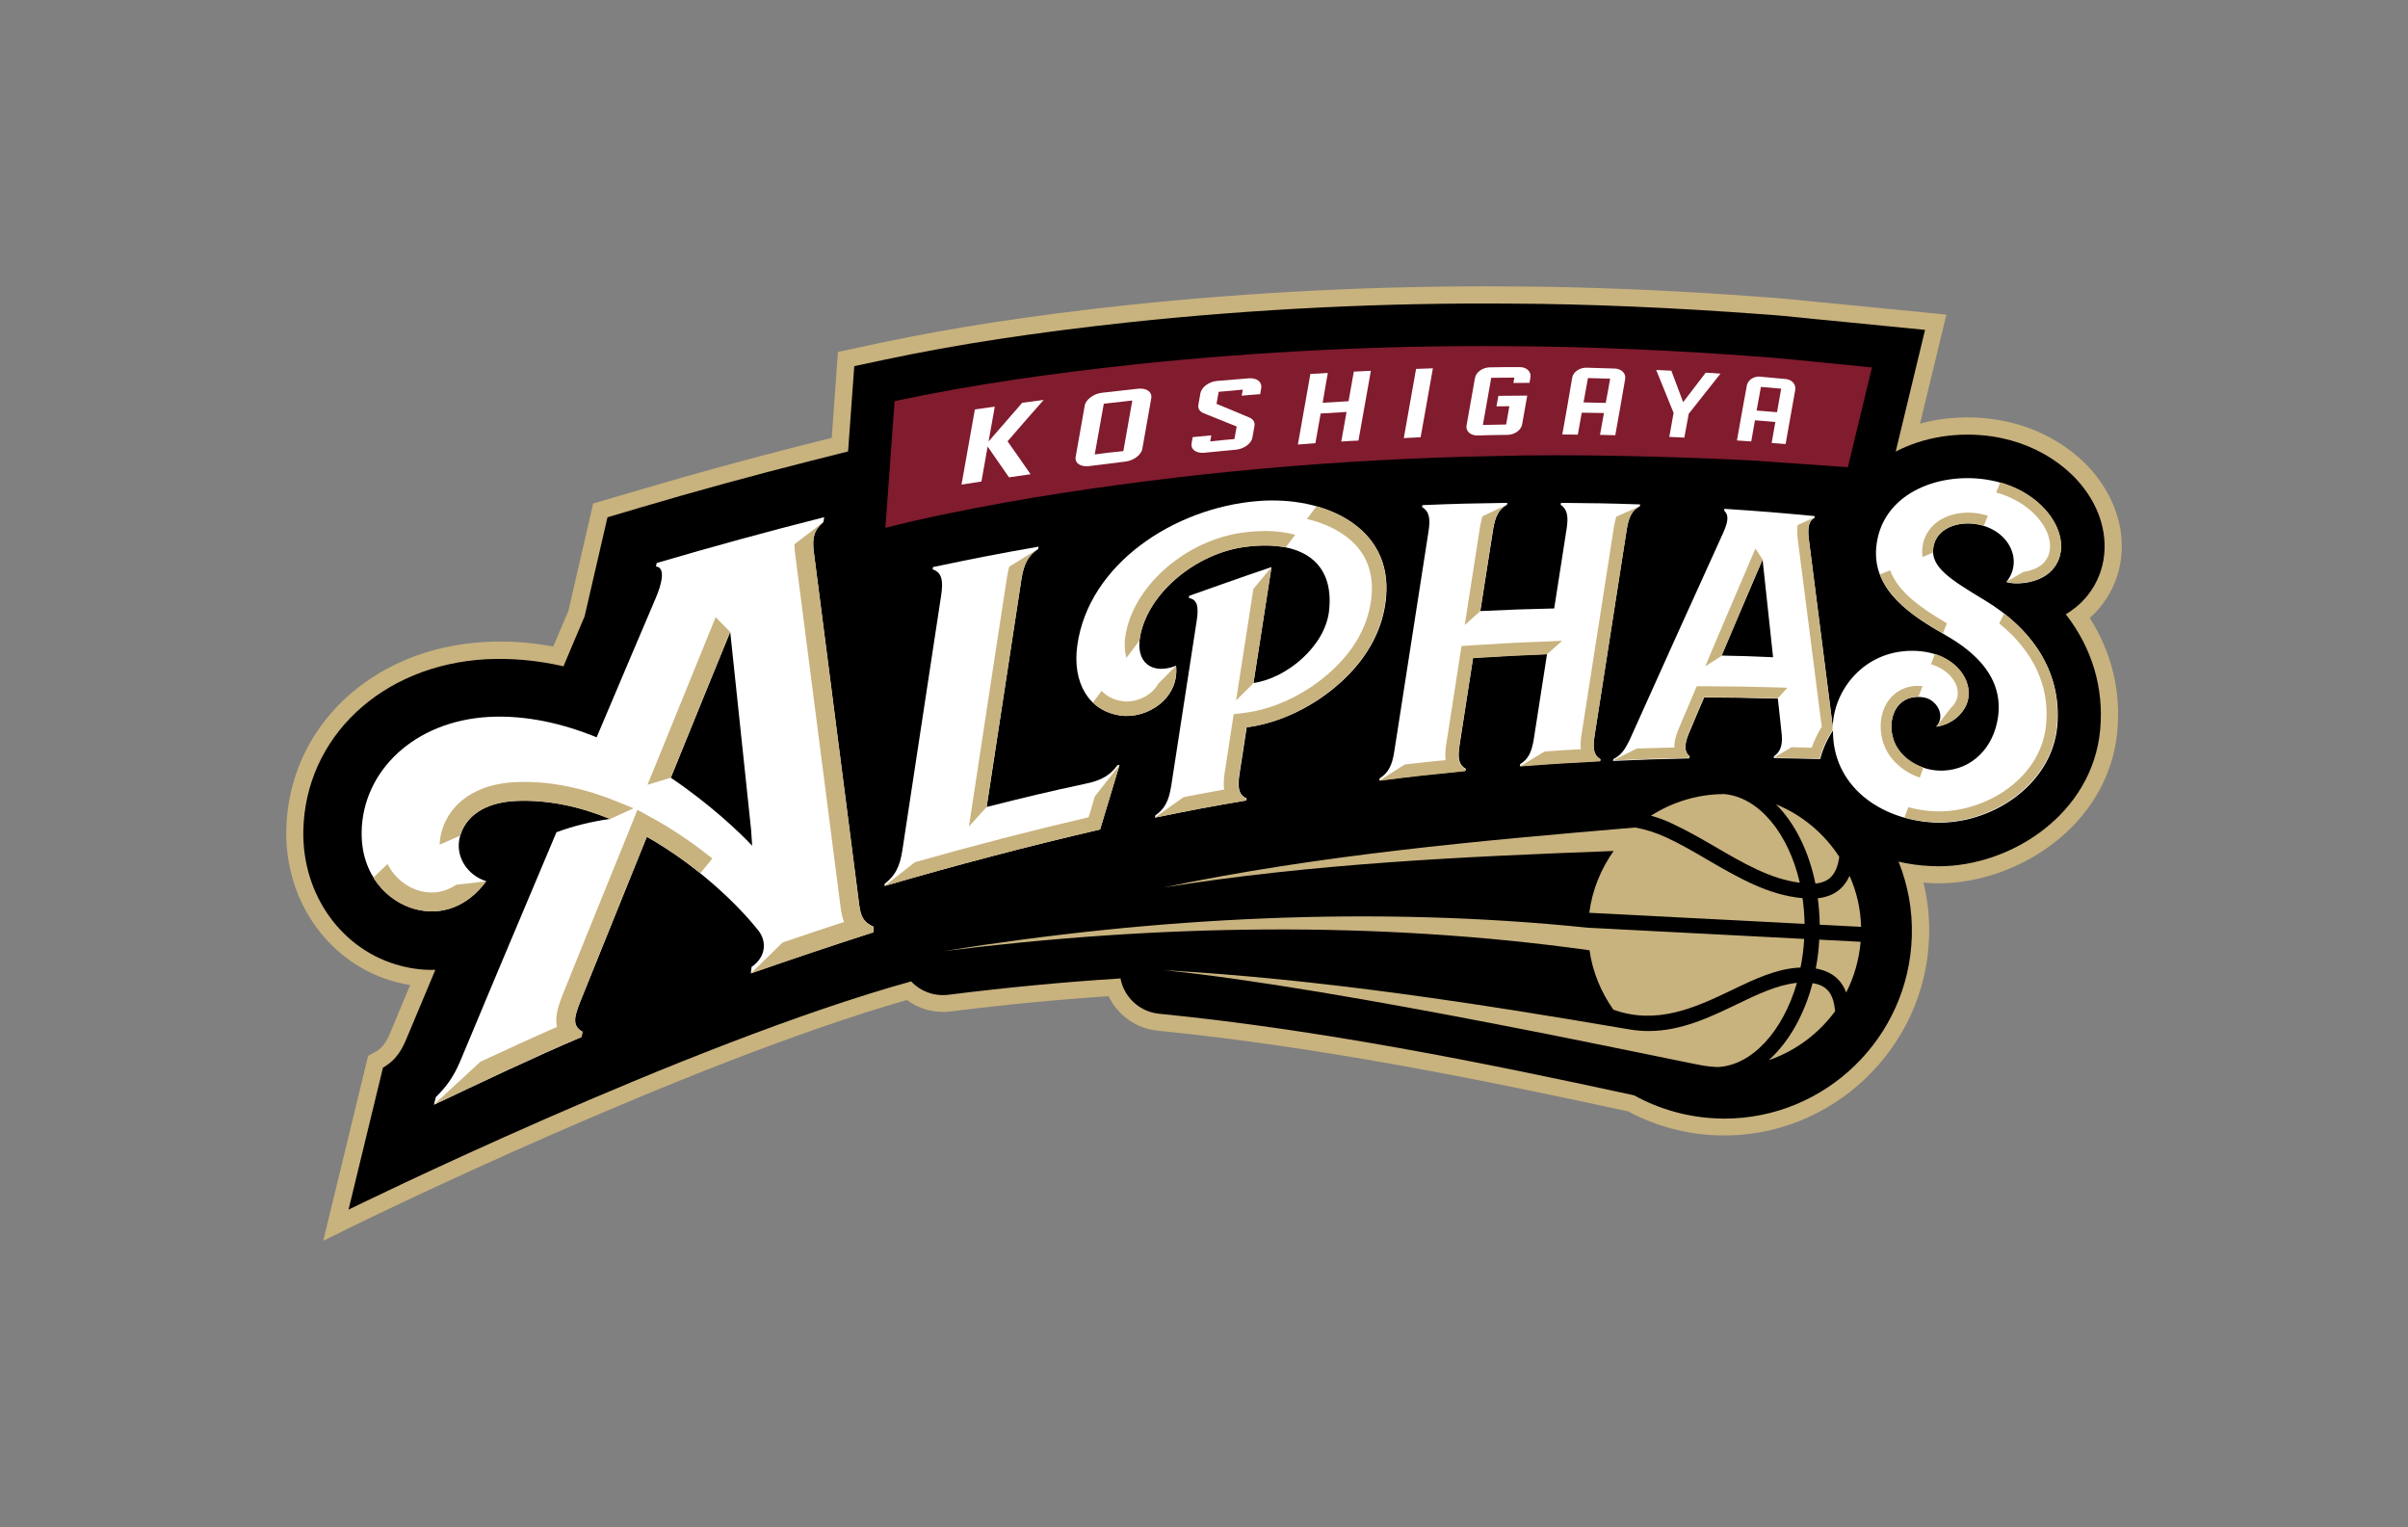 <svg xmlns="http://www.w3.org/2000/svg" xmlns:xlink="http://www.w3.org/1999/xlink" id="&#x30EC;&#x30A4;&#x30E4;&#x30FC;_1" x="0px" y="0px" viewBox="0 0 2018.8 1280" style="enable-background:new 0 0 2018.8 1280;" xml:space="preserve"><rect x="0" y="0" width="2018.8" height="1280" fill="#808080" stroke="none"/><style type="text/css">	.st0{fill:#C8B27E;}	.st1{fill:#FFFFFF;}	.st2{fill:#811B2E;}</style><g>	<path class="st0" d="M1758.6,511.4c20.1-22.6,25.7-54,14.8-83.9c-14.2-39.3-53.9-69.1-101.2-76c-21.3-3.1-42.7-1.9-62.5,3.6  l22.1-91.4l-100.7-9.9c-4.2-0.4-9.1-0.8-14.2-1.4c-12.7-1.3-27-2.7-38.4-3.4c-73.5-5.6-148.4-8.7-210.7-8.9  c-106.3-0.9-215.1,4.3-323.4,15.7c-79.8,8.6-145,18.7-205,31.3l-36.9,7.9l-5.2,72l-21.9,5.5c-48.6,12.3-95.4,25.1-142.8,39.2  L497.3,422l-20.8,90.1l-12.7,29.8c-19.5-3.6-38.8-4.9-57.4-3.8C311.5,543.3,241.6,609.7,240,696c-1.1,60.5,36.9,112.9,92.6,127.3  c3.7,0.9,7.5,1.8,11.3,2.3c-7.6,18-13.1,31.4-16.4,39.3c-2.7,6.5-5.9,13.1-13.3,17.1l-5.6,3L271,1040l27.5-13.5  c2.8-1.4,276.4-135.3,461.8-188.3c10.4,7.7,23.5,11.2,36.6,9.6c44.5-5.6,89-9.9,132.5-12.8c7.5,15.7,23,27.1,41,28.9  c133.5,13.3,268.6,40.3,394.7,67.7c23.2,12.5,49.5,19.4,75.9,20.1c94.2,2.6,173.7-73.1,176.3-166.7c0.5-15.4-1.1-30.5-4.7-45.2  c1.8,0.2,3.6,0.3,5.3,0.4c2.4,0.1,5,0.2,7.4,0.2c66.3,0,142.4-48.6,149.8-127.3c3.2-33.8-4.8-66.4-23.1-95.1  C1754.2,515.9,1756.5,513.8,1758.6,511.4z"></path>	<g>		<path d="M1747.8,501.9c16.6-18.6,21.1-44.5,12.1-69.4c-12.5-34.3-47.7-60.5-89.8-66.7c-28.5-4.2-57.4,0.5-80.8,12.7l24.6-102   l-84.2-8.3c-4.3-0.4-9.2-0.8-14.2-1.4c-12.6-1.3-26.7-2.7-38.1-3.4c-73.1-5.5-147.7-8.7-209.7-8.9   c-105.5-0.9-213.7,4.2-321.7,15.7c-79.4,8.6-144,18.5-203.5,31.1l-26.3,5.6l-5.2,71.5l-32.1,8.1c-48.5,12.3-95,25-142.3,39   l-27.3,8.1l-19.2,83.1c-5,11.6-10.9,25.8-17.7,41.8c-22.2-5.1-44-7-65.2-5.9c-87.1,4.9-151.4,65.3-152.9,143.9   c-1,53.9,32.7,100.5,81.9,113.1c9.7,2.5,19.3,3.6,28.8,3.3c-11.5,27.5-19.9,47.3-24.2,57.7c-2.9,6.9-7.7,17.7-19.7,24.2   l-28.9,119.1c0,0,282.8-139,471.7-191.3c7.7,8.2,19.1,12.7,31.2,11.2c48.7-6.1,96.9-10.7,144.3-13.7c2.9,15.6,15.8,27.9,32.3,29.6   c134.1,13.3,269.5,40.4,398.3,68.4c21.2,11.7,45.5,18.7,71.2,19.4c1.5,0,3,0.1,4.5,0.1c84.6,0,154.7-67.7,157.1-152.9   c0.7-22.1-3.4-43.2-11.1-62.5c8.5,2,17.4,3.3,26.8,3.7c2.2,0.1,4.4,0.2,6.7,0.2c61.5,0,129-44.4,135.5-114.2   c3.3-35.4-6.9-68.9-28.8-97C1737.8,511.3,1743.2,507.1,1747.8,501.9z"></path>	</g>	<g>		<g>			<path class="st1" d="M910.5,656.8c-33.4,7.2-50,11.2-83.3,19.6c9.7-63.5,19.4-127.1,29.1-190.6c2-13.1,5.7-20.1,14.1-25.7    c0.1-0.7,0.2-1.1,0.3-1.9c-35.4,6.2-53.1,9.7-88.5,17.1c-0.1,0.7-0.2,1.1-0.3,1.9c7.4,2.6,9.2,8.7,7.1,22.1    c-10.9,71.1-21.6,142.4-32.5,213.5c-2.1,13.5-5.9,21.1-14.7,27.9c-0.1,0.7-0.2,1.1-0.3,1.9c60-17.5,120.1-33.3,180.8-47.4    c5.2-17.5,8-26.2,13.2-43.8c1.2-4.1,1.9-6.2,3.1-10.3c-0.7,0.2-1,0.2-1.8,0.4C930.5,650,923.3,654.1,910.5,656.8z"></path>		</g>		<g>			<path class="st1" d="M1054.4,420c-70.4,5.7-141.7,53-151.2,120.8c-4.4,31.5,9.6,55.2,36.1,58.9c22.4,3.2,49.7-14.3,46.7-41.7    c-19.6,7.8-34.8-2.1-29.9-25.9c7.2-35.2,46.1-68.1,87.6-73.7c45.5-6.1,75.5,11,70.5,54c-3.5,29.3-35.2,56-63.3,60.1    c4.8-30.6,10.3-66.5,15.1-97.2c-23.6,7.9-64.9,22.7-69,24.1c-0.1,0.7-0.2,1-0.3,1.8c6.8,1.3,8.5,6.6,6.6,19    c-6.8,44.4-14.5,94.2-21.4,138.6c-2,12.5-5.4,19.2-13.3,24.7c-0.1,0.7-0.2,1-0.3,1.8c30.6-6.3,45.9-9.2,76.6-14.4    c0.1-0.7,0.2-1,0.3-1.7c-6.4-2.7-7.9-8.4-6-20.6c2.4-15.7,3.7-23.4,6-39c27.4-3.5,56.7-17.3,79.8-38.6    c22.2-20.4,34.9-44.7,37.1-70.8C1167.3,441.7,1110.3,415.4,1054.4,420z"></path>		</g>		<g>			<path class="st1" d="M1336.8,617c9-57.6,18-115.4,27-173.1c1.7-10.9,4.6-16.2,11-19.6c0.1-0.7,0.2-0.9,0.3-1.5    c-26.5-0.9-39.8-1.1-66.4-1.3c-0.1,0.7-0.2,0.9-0.3,1.6c5.4,3.7,6.7,9.2,5,20.2c-4.1,26.7-6.3,40-10.4,66.7    c-24.7,0.6-37.1,1-61.9,2.2c4.2-27.4,6.4-41,10.7-68.3c1.8-11.3,4.9-17.1,11.6-20.8c0.1-0.7,0.2-0.9,0.3-1.6    c-28.5,0.4-42.7,0.7-71.2,1.9c-0.1,0.7-0.2,0.9-0.3,1.6c5.9,3.5,7.2,9.2,5.4,20.7c-9.6,61.5-19.1,123-28.7,184.4    c-1.8,11.6-5,17.7-12.2,22.3c-0.1,0.7-0.2,1-0.3,1.7c28.9-3.7,43.3-5.2,72.2-8.1c0.1-0.7,0.2-0.9,0.3-1.6c-5.7-3.1-7-8.5-5.2-20    c4.6-29.2,6.8-43.9,11.3-73c24.8-1.6,37.2-2.2,62-3.2c-4.4,28.5-6.7,42.7-11.1,71.3c-1.8,11.2-4.8,16.9-11.4,21    c-0.1,0.7-0.2,0.9-0.3,1.6c26.9-2.1,40.4-2.9,67.3-4.3c0.1-0.7,0.2-0.9,0.3-1.5C1336.4,633.3,1335.1,627.9,1336.8,617z"></path>		</g>		<g>			<path class="st1" d="M720.4,758.9L720.4,758.9l-38.1-296.1c-1.6-12.5,0.4-18.7,8-25.2l0.7-4.1c-47.1,11.9-93.5,24.6-140.4,38.4    l-0.7,3c0,0,6.1-0.6,4.9,9.8c-0.6,4.5-2.2,10.1-5.3,17.2c-5.7,13.2-25.3,59.5-49.3,116.1c-28.2-11.5-58.9-18.7-90.2-17.1    c-63.1,3.5-105.9,45.7-106.8,96.2c-0.7,36.6,22.3,59,45.4,65c22.4,5.8,44.1-3,59-23.5c-15.6-4.8-26.6-20.8-21.9-37.7    c4.3-15.7,19.3-28.4,47-29.6c27.2-1.2,53.9,4.9,78.8,15.1c-15.3,2.2-30.5,5.8-45,11.2c-34.8,82.4-69.5,164.9-80.5,191.5    c-6,14.4-12.7,22.7-20.6,30.5l-1.6,6.4c37.5-17.8,85.7-40.7,123.8-56.8l0.7-4.4c-8.9-4.9-6.7-12.7-2.2-24.3    c7.2-18,30.8-76.4,56.2-139.1c41.9,23.7,75.8,56.3,93.2,78.2c7.3,8.8,7.2,22.2-5.4,30.9l-0.6,5.3c34.1-11.9,68.7-23.5,102.9-34.5    l0.1-4.5C724.6,773.3,721.8,769.2,720.4,758.9z M562.4,651.9c20.5-50.4,39.6-97.5,49.8-122.2l17.5,165.8l0.9,13.4    C620,697.6,595.3,674.1,562.4,651.9z"></path>		</g>		<g>			<path class="st1" d="M1664.2,503.3c-29.1-17.6-45.6-27.8-43.4-44.1c2.2-16.4,20.9-23,37.7-19.6c26.5,5.3,37.8,30.8,23.6,48.2    c6.4,2.5,27.6,2,38.5-10.2c21.1-23.6-4.7-68.1-55.8-75.7c-41.4-6.1-87.7,12.7-91.8,56.8c-3.4,37,31,58.1,58.1,73.7    c25.4,14.5,48.5,35.8,44,68.5c-3.6,26-21.9,44-45.7,45c-15.6,0.7-30.3-6.7-38-17.9c-12.1-17.6-5.1-47.8,21.6-43.4    c10.5,1.8,18.7,15.2,10.2,24.6c14.2-2.2,23.1-11.5,26.1-20.6c5.8-18.5-11.1-41.5-42.6-43c-40.9-2-67.4,29.4-70,60.3    c-0.1,1-0.1,2-0.2,2.9c-6.7-52.6-13.4-105.1-20.1-157.6c-1-9.7,0.2-14.4,4.8-17.2c0.1-0.6,0.1-0.8,0.2-1.4    c-30.3-2.9-45.5-4.1-75.7-6.1c-0.1,0.6-0.1,0.9-0.2,1.5c3.8,3.6,3.6,8.5-0.6,18.1c-26.2,57.7-52.4,115.5-78.3,173.3    c-4.1,8.7-7.3,13.5-14,16.9c-0.1,0.6-0.2,0.9-0.3,1.5c25.5-1.1,38.2-1.6,63.7-2.1c0.3-0.6,0.4-0.9,0.7-1.5    c-4-3.3-5.2-8.3-1.2-18.5c5.2-12.5,7.9-18.7,13.2-31.1c24.7,0.1,37.1,0.3,61.8,1c1.3,12.2,2,18.3,3.3,30.5    c0.8,9.7-1.9,14.7-6.7,17.9c0.1,0.6,0.1,0.8,0.2,1.5c15.8,0.2,26.3,0.4,38.7,0.7c1.8-7.2,4.8-14.4,9.2-21.6    c0.5-0.7,1-1.5,1.5-2.2c-0.3,46.4,39.5,74.6,84.3,77c46.8,2.5,99.1-30.3,103.8-81C1728.8,561.8,1702.2,526.2,1664.2,503.3z     M1443.3,549.5c13.8-32.3,20.6-48.5,34.4-80.5c3.6,32.7,5.2,49.1,8.8,81.9C1469.2,550.1,1460.6,549.8,1443.3,549.5z"></path>		</g>	</g>	<g>		<g>			<path class="st0" d="M1332.6,796.5c2.6,18.3,9.7,35.2,20,49.8c36.1,13,68.2-1.5,98-15.8c20.1-9.7,39.1-18.8,58.9-19.5    c1.6-7.7,2.6-15.7,3.1-24l-181.3-9.4c-179.9-18.5-362.6-8.9-540.8,19.7C970.7,774.8,1153,771.5,1332.6,796.5z"></path>		</g>		<g>			<path class="st0" d="M1456.1,841.8c-22.2,10.7-46.6,22.4-73.9,22.4c-5,0-10-0.4-15.2-1.2c-129.3-22.1-260.4-42.4-391.5-49.8    c148.2,14.7,435,77.3,453.1,80.1c3.7,0.6,7.3,0.9,11.1,1.1c29.2-1.1,55.2-30.3,66.8-70.6C1490.2,825.5,1473.6,833.3,1456.1,841.8    z"></path>		</g>		<g>			<path class="st0" d="M1332.4,765.1l180.5,9.3c-0.1-7.4-0.7-14.6-1.7-21.6c-28.7-2.4-54.5-17.5-79.6-32.1    c-11.4-6.7-23.3-13.6-35.1-19c-8.2-3.7-16.7-6.5-25.6-8.1c-132.2,11.2-265.4,23.1-395.6,50.3c125-20,251.2-25.9,377.5-30.6    C1342.2,728.3,1334.9,745.9,1332.4,765.1z"></path>		</g>		<g>			<path class="st0" d="M1525.6,775.1l34.7,1.8c-0.4-15.2-3.8-29.7-9.7-42.8c-5,11.2-13.9,17.4-26.6,18.8    C1524.9,760.1,1525.5,767.5,1525.6,775.1z"></path>		</g>		<g>			<path class="st0" d="M1542,718.2c-12.7-19.6-31.1-35.1-53-44c15.7,15.7,27.4,39,33,66.4C1534,739.4,1540,732.6,1542,718.2z"></path>		</g>		<g>			<path class="st0" d="M1522.3,811.8c12.7,2.2,21.3,8.9,25.5,20.1c6.6-12.9,10.8-27.4,12.1-42.5l-34.7-1.8    C1524.8,796,1523.8,804,1522.3,811.8z"></path>		</g>		<g>			<path class="st0" d="M1438,709.8c23.8,13.9,46.4,27,70.9,30.1c-9.4-41-33.9-71.5-63.1-74.3c-22.6,0-43.8,6.7-61.7,18.1    c6.1,1.7,12,3.8,17.7,6.6C1414.1,696,1426.3,703,1438,709.8z"></path>		</g>		<g>			<path class="st0" d="M1519.6,824.1c-7.1,27-20.2,49.7-36.7,64.5c22.5-7.7,41.8-22.2,55.6-41    C1537.2,832.9,1531.8,825.9,1519.6,824.1z"></path>		</g>	</g>	<g>		<g>			<g>				<path class="st2" d="M1526.5,303.7c-14.8-1.4-36.4-3.8-51.3-4.7c-65.5-5-141.1-8.6-207.8-8.8c-104.9-1-210.9,4.2-317.5,15.4     c-66.3,7.2-133.4,16.4-199.9,30.6c-2.3,32.1-4.7,64.6-7.7,106.2c7.2-1.9,15.7-3.8,23.1-5.6c33.2-7.6,68.2-14.2,101.6-19.8     c128.5-21.1,257.3-32.2,384.2-34.7c69.6-1.9,146.9,0.3,215.4,3.5c21.7,1.5,58.4,4.1,82.6,5.8l20.2-83.6L1526.5,303.7z"></path>			</g>		</g>	</g>	<g>		<g>			<g>				<g>					<path class="st1" d="M875,335.2c-7.2,0.9-10.8,1.4-18,2.4c-11.2,12.9-16.9,19.4-28.2,32.4c2.1-11.7,3.1-17.5,5.2-29.2      c-6.7,0.9-10,1.4-16.7,2.4c-4.5,25.1-6.7,37.8-11.2,63c6.7-1,10-1.6,16.7-2.6c2.1-11.7,3.1-17.6,5.2-29.3      c7.2,10.3,10.8,15.5,17.9,25.8c7.2-1,10.9-1.6,18.1-2.6c-7.7-11.1-11.5-16.6-19.3-27.6C856.8,355.8,862.9,349,875,335.2z"></path>				</g>			</g>			<g>				<g>					<path class="st1" d="M909.4,340c-3.1,17.2-4.6,25.9-7.6,43c-0.9,5.2,4.1,8.5,11.2,7.7c12.3-1.6,18.4-2.3,30.5-3.8      c6.9-0.8,13.3-5.6,14.2-10.7c3-17.1,4.5-25.5,7.5-42.5c0.9-5.1-3.9-8.6-10.9-7.9c-12.1,1.3-18.2,2-30.4,3.4      C916.8,330,910.3,334.9,909.4,340z M917.8,380.9c3-17.1,4.5-25.6,7.6-42.5c9.6-1.1,14.4-1.7,23.9-2.7c-3,17-4.5,25.4-7.5,42.4      C932.2,379,927.4,379.7,917.8,380.9z"></path>				</g>			</g>			<g>				<g>					<path class="st1" d="M1056.5,330.4c0.4-2.1,0.6-3.1,0.9-5.2c0.8-5-3.7-8.6-10.4-8.1c-10.7,0.8-16,1.3-26.7,2.2      c-6.7,0.6-12.9,5.2-13.9,10.2c-0.7,3.9-1,5.9-1.7,9.7c-0.6,3.2,1.1,5.9,4.5,7.2c11.1,4.4,16.6,6.6,27.6,11.1      c-0.7,4.2-1.1,6.3-1.9,10.5c-8.2,0.7-12.2,1.1-20.3,2c0.4-2.1,0.6-3,0.9-5.1c-6.2,0.6-9.4,0.9-15.6,1.5      c-0.4,2.1-0.6,3.1-0.9,5.2c-0.9,5.1,3.8,8.5,10.6,7.9c10.8-1.1,16.1-1.6,26.8-2.6c6.7-0.7,12.7-5.2,13.6-10.1      c0.7-3.8,1-5.8,1.7-9.7c0.6-3.1-1-5.8-4.2-7.1c-11-4.7-16.5-6.9-27.6-11.5c0.7-4,1.1-6.1,1.8-10.1c8.2-0.7,12.2-1,20.2-1.8      c-0.4,2-0.6,3-0.9,5.1C1047.2,331.1,1050.3,330.8,1056.5,330.4z"></path>				</g>			</g>			<g>				<g>					<path class="st1" d="M1113.2,312.6c-5.8,0.4-8.8,0.6-14.6,0.8c-4.2,23.7-6.3,35.5-10.5,59.2c5.9-0.5,8.8-0.7,14.7-1.1      c1.8-9.9,2.6-15,4.4-24.9c8.7-0.6,13.1-0.8,21.7-1.3c-1.8,9.9-2.6,14.9-4.4,24.8c5.8-0.4,8.6-0.6,14.4-0.8      c4.1-23.4,6.3-35.1,10.4-58.5c-5.7,0.3-8.6,0.4-14.3,0.7c-1.8,9.9-2.6,14.9-4.4,24.8c-8.7,0.5-13,0.7-21.7,1.3      C1110.6,327.5,1111.4,322.5,1113.2,312.6z"></path>				</g>			</g>			<g>				<g>					<path class="st1" d="M1201.3,308.7c-5.6,0.2-8.4,0.3-14.1,0.5c-4.1,23.1-6.2,34.8-10.3,58c5.6-0.3,8.4-0.4,14.1-0.7      C1195.2,343.4,1197.2,331.9,1201.3,308.7z"></path>				</g>			</g>			<g>				<g>					<path class="st1" d="M1282.3,320.9c0.4-1.9,0.5-2.8,0.8-4.7c0.8-4.7-3.3-8.6-9.2-8.5c-9.9,0-14.9,0-24.9,0.2      c-6,0.1-11.5,4-12.4,8.8c-2.8,16-4.2,24-7.1,40c-0.8,4.8,3.4,8.5,9.4,8.3c10-0.3,15-0.4,25-0.5c5.9-0.1,11.3-3.9,12.2-8.7      c1.7-9.7,2.5-14.5,4.3-24.2c-9.7,0-14.4,0.1-24.2,0.2c-0.7,3.6-0.9,5.2-1.6,8.8c4.3-0.1,6.5-0.1,10.8-0.1      c-1.1,6.1-1.6,9.2-2.7,15.3c-7.8,0.1-11.6,0.2-19.5,0.4c2.8-15.8,4.2-23.7,7-39.5c7.8-0.1,11.7-0.1,19.4-0.2      c-0.3,1.8-0.5,2.7-0.8,4.5C1274.3,320.9,1276.9,320.9,1282.3,320.9z"></path>				</g>			</g>			<g>				<g>					<path class="st1" d="M1309.8,364.2c5.2,0,7.9,0,13,0.1c1.3-7.3,2-11,3.3-18.4c7.5,0.1,11.2,0.2,18.6,0.3      c-1.3,7.3-2,11-3.3,18.3c5.2,0.1,7.7,0.1,12.8,0.3c3.4-18.9,5.1-28.3,8.3-47.2c0.8-4.6-3.1-8.5-8.7-8.7      c-9.5-0.3-14.2-0.4-23.8-0.7c-5.7-0.1-11.1,3.6-11.9,8.3C1314.9,335.6,1313.2,345.1,1309.8,364.2z M1331.3,316.9      c7.4,0.2,11.2,0.3,18.6,0.5c-1.4,8.2-2.2,12.3-3.7,20.3c-7.4-0.2-11.2-0.3-18.6-0.4C1329.1,329.1,1329.9,325,1331.3,316.9z"></path>				</g>			</g>			<g>				<g>					<path class="st1" d="M1456.2,369.2c4.8,0.3,7.2,0.5,12,0.8c1.2-7.1,1.9-10.6,3.1-17.7c6.8,0.6,10.2,0.7,17.1,1.4      c-1.2,7-1.9,10.6-3.1,17.6c4.7,0.4,7,0.6,11.7,0.9c3.3-18.3,4.9-27.4,8.1-45.5c0.7-4.5-2.7-8.5-7.9-9c-8.7-0.8-13-1.2-21.7-2      c-5.2-0.5-10.1,2.9-11,7.4C1461.1,341.5,1459.5,350.7,1456.2,369.2z M1476.3,324.3c6.8,0.6,10.2,0.8,17,1.5      c-1.4,7.9-2.1,11.8-3.5,19.7c-6.7-0.6-10.2-0.8-17.1-1.4C1474.2,336.1,1474.9,332.1,1476.3,324.3z"></path>				</g>			</g>			<g>				<g>					<path class="st1" d="M1430,312.4c-7.6,9.8-11.3,14.8-18.9,24.7c-3.9-10.6-6-15.8-9.9-26.4c-5.1-0.3-7.6-0.4-12.7-0.6      c5.9,14.4,8.8,21.6,14.6,36c-1.4,8.1-2.2,12-3.6,20.1c5.1,0.2,7.6,0.3,12.6,0.6c1.4-8,2.2-12,3.7-20      c10.7-13.5,16-20.2,26.6-33.6C1437.4,312.8,1434.9,312.6,1430,312.4z"></path>				</g>			</g>		</g>	</g>	<g>		<g>			<path class="st0" d="M1716.9,448c1.9,5.2,4,15.4-3.2,23.4c-4.2,4.7-11.2,7.1-17.4,8l-14.2,8.2c6.4,2.5,27.6,2,38.5-10.2    c19.4-21.7-0.7-60.9-43.7-73.1l-3.3,8.5C1697.1,419.4,1712.1,434.5,1716.9,448z"></path>		</g>		<g>			<path class="st0" d="M1620.7,463.1c-0.1-1.3-0.1-2.6,0.1-3.9c2.2-16.4,20.9-23,37.7-19.6c1.6,0.3,3.2,0.7,4.7,1.2l3.3-8.5    c-2-0.7-4-1.1-6.1-1.6c-3.5-0.7-7-1-10.5-1c-20.4,0-35.7,11.4-38.1,28.4c-0.5,3.1-0.4,6.1,0.1,8.8L1620.7,463.1z"></path>		</g>		<g>			<path class="st0" d="M1428.5,584.4c24.7,0.1,37.1,0.3,61.8,1l8.2-8.9l-8-0.3c-24.9-0.7-37.1-0.9-61.9-1h-6.1l-15.6,36.7    c-2.2,5.4-3.3,10.3-3.2,14.6c-11.6,0.3-20.8,0.6-31.4,0.9l-20.1,10c25.5-1.1,38.2-1.6,63.7-2.1c0.3-0.6,0.4-0.9,0.7-1.5    c-4-3.3-5.2-8.3-1.2-18.5C1420.5,603.1,1423.2,596.9,1428.5,584.4z"></path>		</g>		<g>			<path class="st0" d="M1584.6,478l-8.5,3.5c8.5,22.6,32.3,37.7,52.8,49.5l3.3-8.6C1611.2,510.1,1591.5,496.6,1584.6,478z"></path>		</g>		<g>			<path class="st0" d="M1521.1,433.7l-14,6.4c-0.6,3.8-0.4,8,0.1,11.9l20.1,157.3c-0.1,0.1-0.2,0.3-0.3,0.4    c-3.4,5.4-6.1,11.2-8.1,17c-5.2-0.1-10.6-0.3-16.9-0.4l-15.1,8.9c15.8,0.2,26.3,0.4,38.7,0.7c1.8-7.2,4.8-14.4,9.2-21.6    c0.5-0.7,1-1.5,1.5-2.2l0.1-3.7c-6.7-52.6-13.4-105.1-20.1-157.6C1515.2,441.4,1516.4,436.5,1521.1,433.7z"></path>		</g>		<g>			<path class="st0" d="M1680.2,514.2l-4.1,8.4c20.8,16.8,43,44.5,39.3,84.7c-4.2,45-49.9,72.8-89.8,72.8c-1.5,0-3,0-4.5-0.1    c-7-0.4-14.2-1.5-21.2-3.4l-3.3,8.6c7.7,2.2,15.7,3.5,24,3.9c46.8,2.5,99.1-30.3,103.8-81C1728.2,568.7,1709.4,537,1680.2,514.2z    "></path>		</g>		<g>			<path class="st0" d="M1612.6,643.3c-8.8-3-16.4-8.4-21.2-15.5c-11.3-16.5-5.8-44.1,17-43.8l3.4-8.9c-1.3-0.1-2.6-0.2-3.8-0.2    c-11.8,0-21.7,5.9-27.1,16.1c-6.6,12.5-5.3,29.8,3.1,42c6,8.7,15.1,15.3,25.5,18.8L1612.6,643.3z"></path>		</g>		<g>			<path class="st0" d="M1637.4,569.4c3.7,5.2,4.9,11.2,3.2,16.3c-0.8,2.8-2.8,5.7-5.5,8.2l-10.4,13.4c-0.4,0.6-0.8,1.1-1.3,1.7    c14.2-2.2,23.1-11.5,26.1-20.6c4.8-15.2-5.8-33.5-27.3-40.3l-3.3,8.6C1626.7,559.2,1633.3,563.5,1637.4,569.4z"></path>		</g>		<g>			<path class="st0" d="M1477.7,469l-6-9.3l-2.4,5.7c-13.8,32.1-20.6,48.3-34.4,80.6l-5.2,12.5l13.7-8.8    C1457.1,517.1,1463.9,501,1477.7,469z"></path>		</g>		<g>			<path class="st0" d="M856.3,485.7c2-13.1,5.7-20.1,14.1-25.7L846.1,475c-0.7,2.7-1.3,5.7-1.9,9c-9.7,63.5-19.5,127.1-29.1,190.6    l-2.8,18.2l14.8-16.3C836.8,612.8,846.6,549.3,856.3,485.7z"></path>		</g>		<g>			<path class="st0" d="M912.7,685c-48.5,11.3-97.4,24-145.7,37.7l-25.5,20c60-17.5,120.1-33.3,180.8-47.4    c5.2-17.5,8-26.2,13.2-43.8c1.2-4.1,1.9-6.2,3.1-10.3l-20.7,26.3L912.7,685z"></path>		</g>		<g>			<path class="st0" d="M547.7,645.9l-4.9,11.9l19.5-5.9c20.5-50.4,39.6-97.5,49.8-122.2L600,517.3    C586.7,550,564.3,605.1,547.7,645.9z"></path>		</g>		<g>			<path class="st0" d="M407.6,738.7l-25.1,2.9c-6.3,4.2-13.2,6.5-20.4,6.5c-3.1,0-6.4-0.4-9.6-1.2c-10.7-2.7-21.4-10.5-27.6-22.7    L313,735.6c8.7,14.2,22.1,23.1,35.5,26.6C371,768,392.7,759.2,407.6,738.7z"></path>		</g>		<g>			<path class="st0" d="M720.4,758.9L720.4,758.9l-38.1-296.1c-1.6-12.5,0.4-18.7,8-25.2L666,456.2c0,2.7,0.3,5.6,0.7,8.6L704.8,761    c0.6,4.4,1.5,8.3,2.8,11.8c-17.2,5.6-34.4,11.3-51.5,17.2l-26.7,26c34.1-11.9,68.7-23.5,102.9-34.5l0.1-4.5    C724.6,773.3,721.8,769.2,720.4,758.9z"></path>		</g>		<g>			<path class="st0" d="M534.4,678.8l-6.7,16.7c-28.9,71-49.9,123.1-56.3,139.1c-2.2,5.8-6.5,16.2-4.5,26.2    c-20.4,8.9-42.5,19.1-64.1,29.1l-39,36c37.5-17.8,85.7-40.7,123.8-56.8l0.7-4.4c-8.9-4.9-6.7-12.7-2.2-24.3    c7.2-18,30.8-76.4,56.2-139.1c16.3,9.3,31.5,19.9,44.9,30.6l10-12.3c-14.1-11.3-30-22.5-47-32.1L534.4,678.8z"></path>		</g>		<g>			<path class="st0" d="M432.6,671.4c27.2-1.2,53.9,4.9,78.8,15.1l19.8-9l-13.8-5.6c-26.6-10.9-52.9-16.5-77.9-16.5    c-2.5,0-5.1,0.1-7.6,0.2c-31.8,1.4-54.7,16.9-61.6,41.2c-1,3.7-1.6,7.5-1.7,11.2l17.2-7.6C390.4,685,405.4,672.6,432.6,671.4z"></path>		</g>		<g>			<path class="st0" d="M985.9,558.1l-14.6,14.7c-0.9,1.7-2.1,3.3-3.5,4.9c-5.7,6.4-14.6,10.3-23.2,10.3c-1.2,0-2.4-0.1-3.7-0.3    c-7.6-1.1-13.2-4.2-17.3-8.6l-7.4,9.8c5.9,5.7,13.7,9.5,23,10.9C961.6,603,988.8,585.5,985.9,558.1z"></path>		</g>		<g>			<path class="st0" d="M1103.7,424.4l-8,10.6c17.1,4,31.4,11.6,40.9,21.9c10.3,11.2,14.8,25.5,13.3,42.4c-2,23-13.5,44.7-33.3,62.8    c-21,19.3-47.6,32.2-73.2,35.4l-9.1,1.1l-7.4,48.1c-0.5,3.3-1.4,9.1-0.6,15.1c-12.5,2.2-22.7,4.1-34.1,6.4l-24.2,17.2    c30.6-6.3,45.9-9.2,76.6-14.4c0.1-0.7,0.2-1,0.3-1.7c-6.4-2.7-7.9-8.4-6-20.6c2.4-15.7,3.7-23.4,6-39    c27.4-3.5,56.7-17.3,79.8-38.6c22.2-20.4,34.9-44.7,37.1-70.8C1165.7,459.5,1139.2,434.4,1103.7,424.4z"></path>		</g>		<g>			<path class="st0" d="M1036.3,587.1l14.5-14.4c4.8-30.6,10.3-66.5,15.1-97.2l-15.1,18.1L1036.3,587.1z"></path>		</g>		<g>			<path class="st0" d="M955.3,536.9c0.2-1.5,0.4-3.1,0.7-4.7c7.2-35.2,46.1-68.1,87.6-73.7c12.7-1.7,24.3-1.6,34.2,0.4l8-10.6    c-7.5-2.2-15.9-3.2-25.2-3.2c-5.9,0-12.2,0.5-18.6,1.3c-46.7,6.3-89.7,42.8-97.9,83.3c-1.9,9.1-1.3,16.2,0.3,21.7L955.3,536.9z"></path>		</g>		<g>			<path class="st0" d="M1251.6,443.9c1.8-11.3,4.9-17.1,11.6-20.8l-20.4,9.7c-0.9,3.1-1.6,6.3-2.1,9.5l-12.7,81.6l12.9-11.6    C1245.3,485,1247.4,471.3,1251.6,443.9z"></path>		</g>		<g>			<path class="st0" d="M1336.8,617c9-57.6,18-115.4,27-173.1c1.7-10.9,4.6-16.2,11-19.6l-19.8,8.8c-0.8,2.9-1.5,6-2,9.1l-27,173.1    c-0.5,2.9-1.2,7.6-0.7,12.7c-11,0.6-20,1.1-30.4,1.9l-20.7,12.6c26.9-2.1,40.4-2.9,67.3-4.3c0.1-0.7,0.2-0.9,0.3-1.5    C1336.4,633.3,1335.1,627.9,1336.8,617z"></path>		</g>		<g>			<path class="st0" d="M1234.9,551.7c24.8-1.6,37.2-2.2,62-3.2l12.8-11.4l-13.3,0.6c-25,0.9-37.2,1.6-62.3,3.2l-8.8,0.6l-12.7,81.7    c-0.5,3.2-1.3,8.4-0.7,13.9c-12.5,1.2-22.5,2.3-34.2,3.7l-21.5,13.7c28.9-3.7,43.3-5.2,72.2-8.1c0.1-0.7,0.2-0.9,0.3-1.6    c-5.7-3.1-7-8.5-5.2-20C1228,595.5,1230.4,580.9,1234.9,551.7z"></path>		</g>	</g></g></svg>